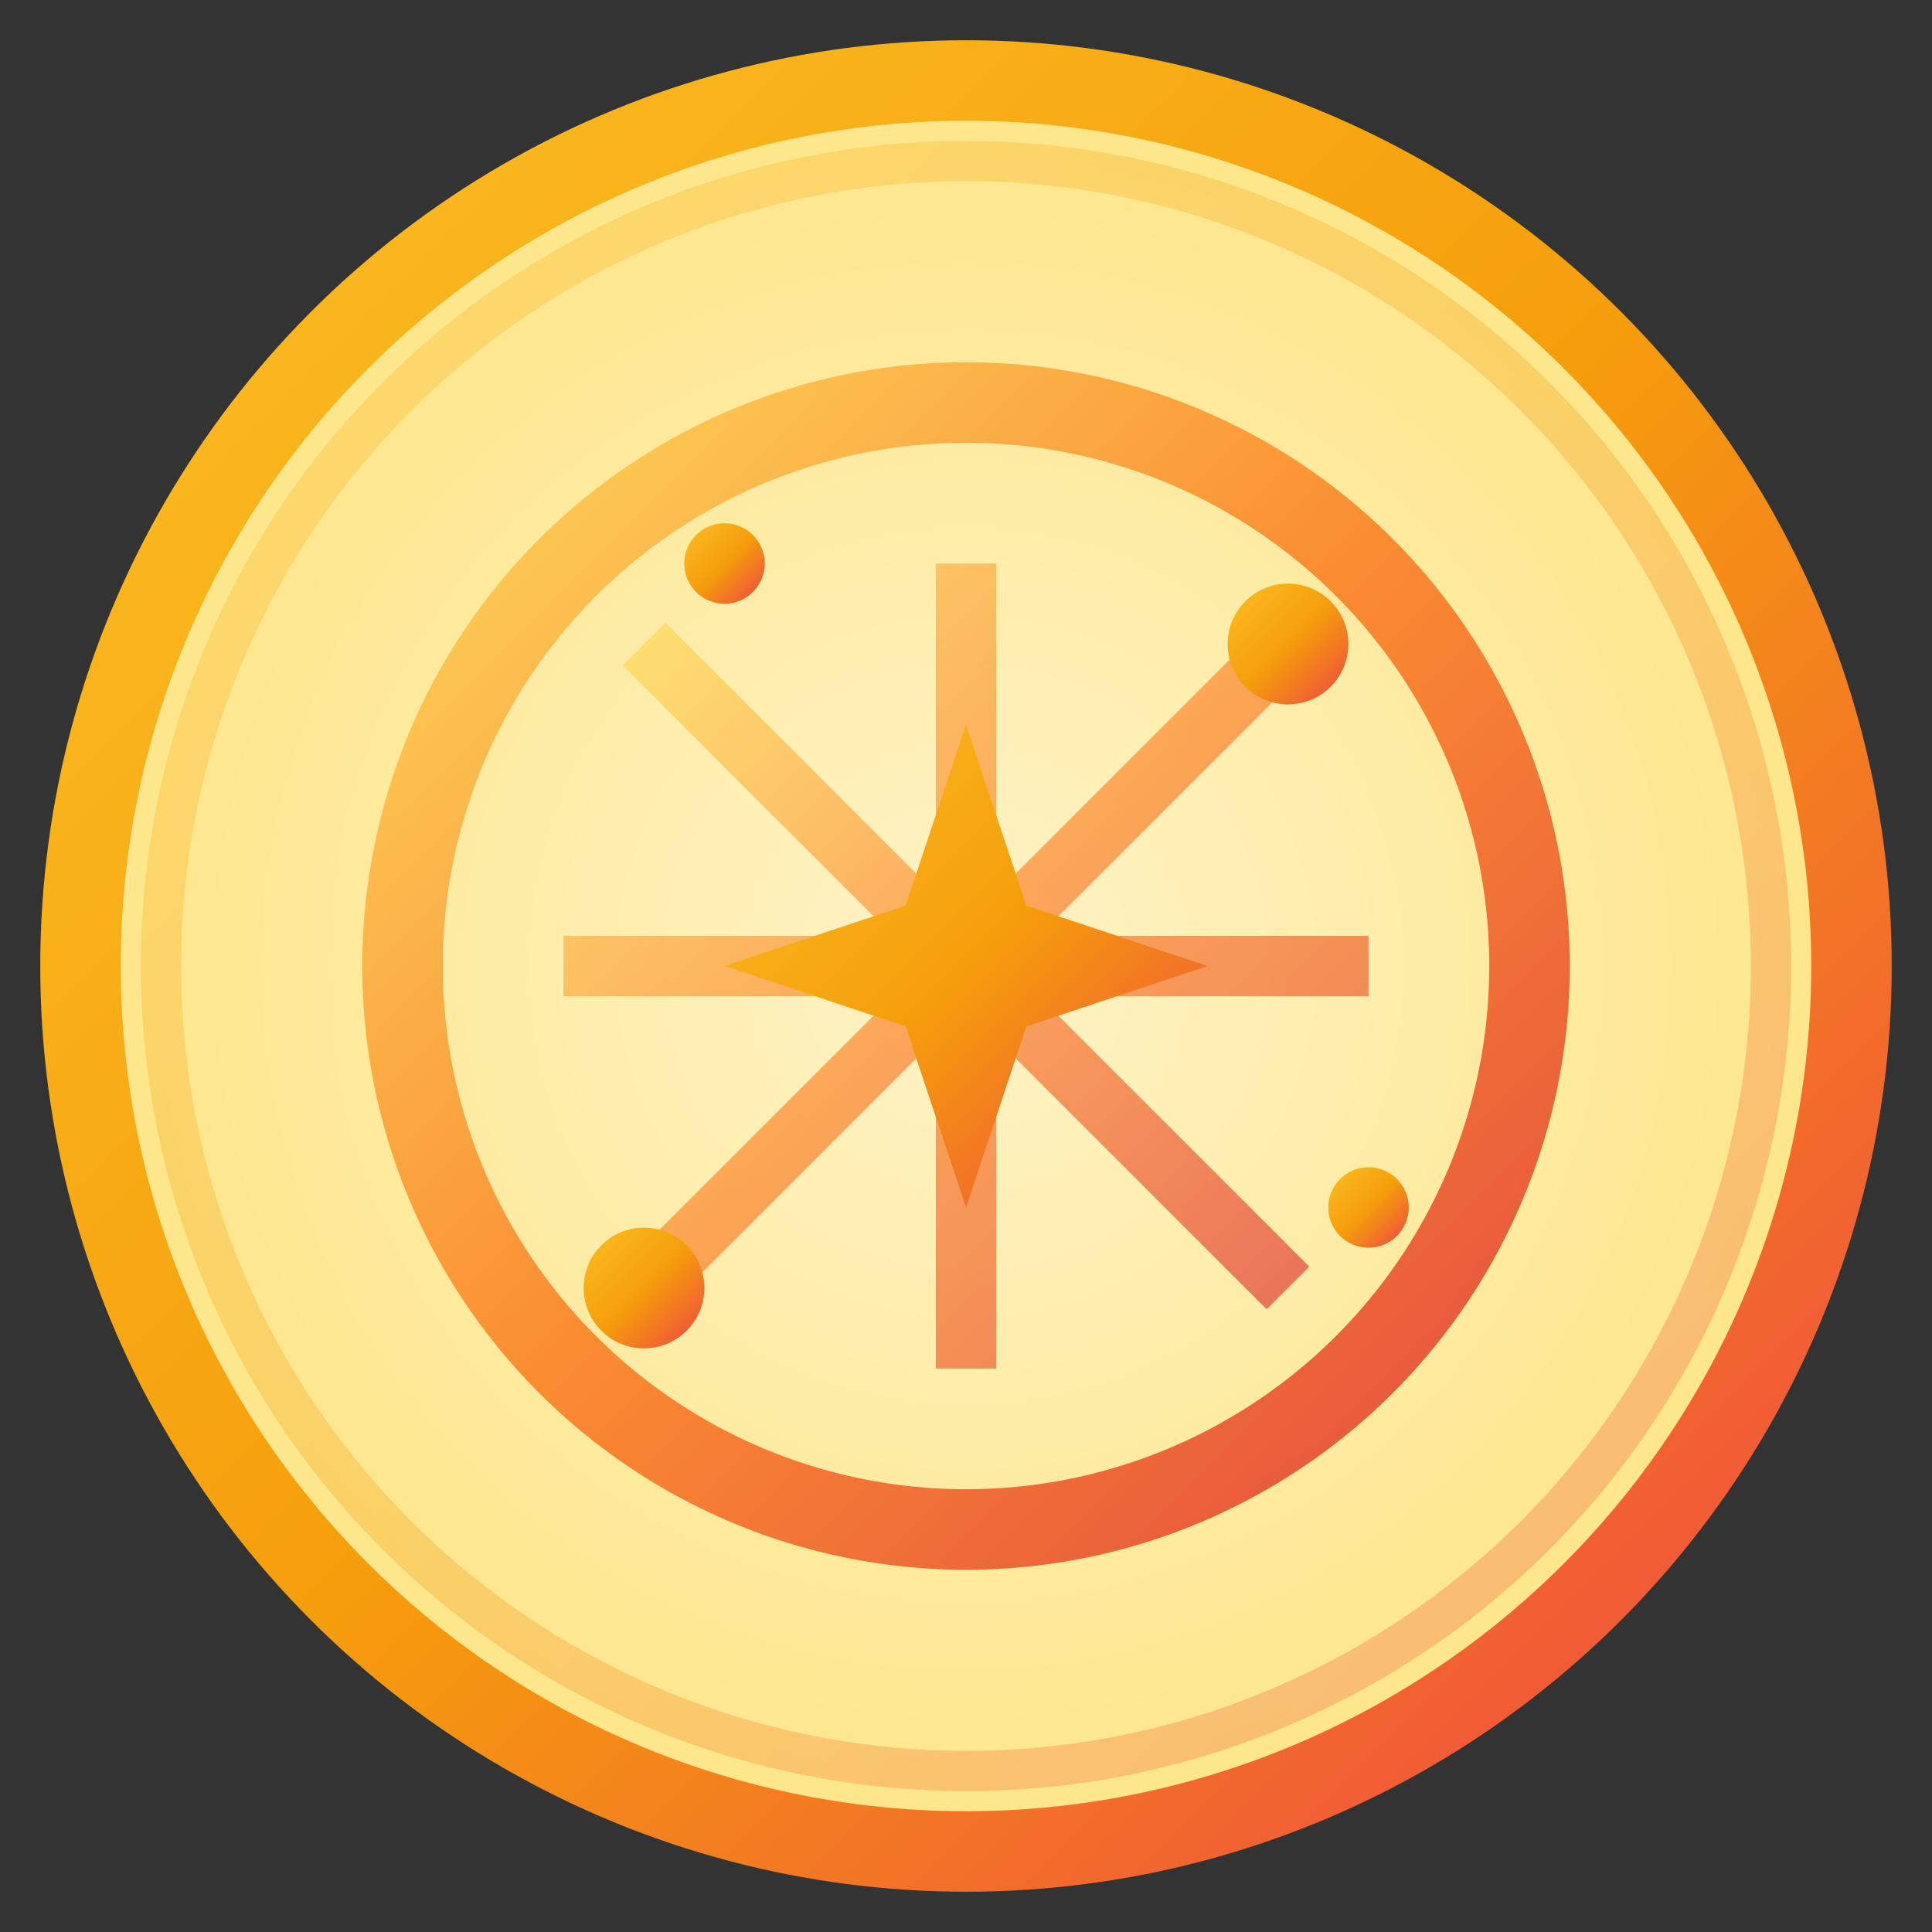 <svg viewBox="0 0 48 48" xmlns="http://www.w3.org/2000/svg">
  <rect x="0" y="0" width="48" height="48" fill="#333333" stroke="none"/>
  <defs>
    <radialGradient id="bg" cx="50%" cy="50%" r="50%">
      <stop offset="0%" stop-color="#FEF3C7" />
      <stop offset="100%" stop-color="#FDE68A" />
    </radialGradient>
    <linearGradient id="sparkle" x1="0%" y1="0%" x2="100%" y2="100%">
      <stop offset="0%" stop-color="#FBBF24" />
      <stop offset="50%" stop-color="#F59E0B" />
      <stop offset="100%" stop-color="#EF4444" />
    </linearGradient>
    <linearGradient id="lens" x1="0%" y1="0%" x2="100%" y2="100%">
      <stop offset="0%" stop-color="#FCD34D" />
      <stop offset="50%" stop-color="#F97316" />
      <stop offset="100%" stop-color="#DC2626" />
    </linearGradient>
  </defs>
  
  <!-- Background circle -->
  <circle cx="24" cy="24" r="22" fill="url(#bg)" stroke="url(#sparkle)" stroke-width="2"/>
  
  <!-- Camera/lens aperture effect -->
  <g transform="translate(24,24)">
    <!-- Outer ring -->
    <circle cx="0" cy="0" r="14" fill="none" stroke="url(#lens)" stroke-width="2" opacity="0.8"/>
    
    <!-- Inner aperture blades -->
    <g stroke="url(#lens)" stroke-width="1.5" fill="none" opacity="0.6">
      <path d="M-8,-8 L8,8 M8,-8 L-8,8"/>
      <path d="M-10,0 L10,0 M0,-10 L0,10"/>
    </g>
    
    <!-- Center sparkle/transformation symbol -->
    <g fill="url(#sparkle)">
      <!-- Main sparkle -->
      <path d="M0,-6 L1.5,-1.5 L6,0 L1.5,1.5 L0,6 L-1.5,1.5 L-6,0 L-1.5,-1.5 Z"/>
      
      <!-- Small sparkles -->
      <circle cx="8" cy="-8" r="1.5"/>
      <circle cx="-8" cy="8" r="1.5"/>
      <circle cx="10" cy="6" r="1"/>
      <circle cx="-6" cy="-10" r="1"/>
    </g>
  </g>
  
  <!-- Glow effect -->
  <circle cx="24" cy="24" r="20" fill="none" stroke="url(#sparkle)" stroke-width="1" opacity="0.3"/>
</svg>